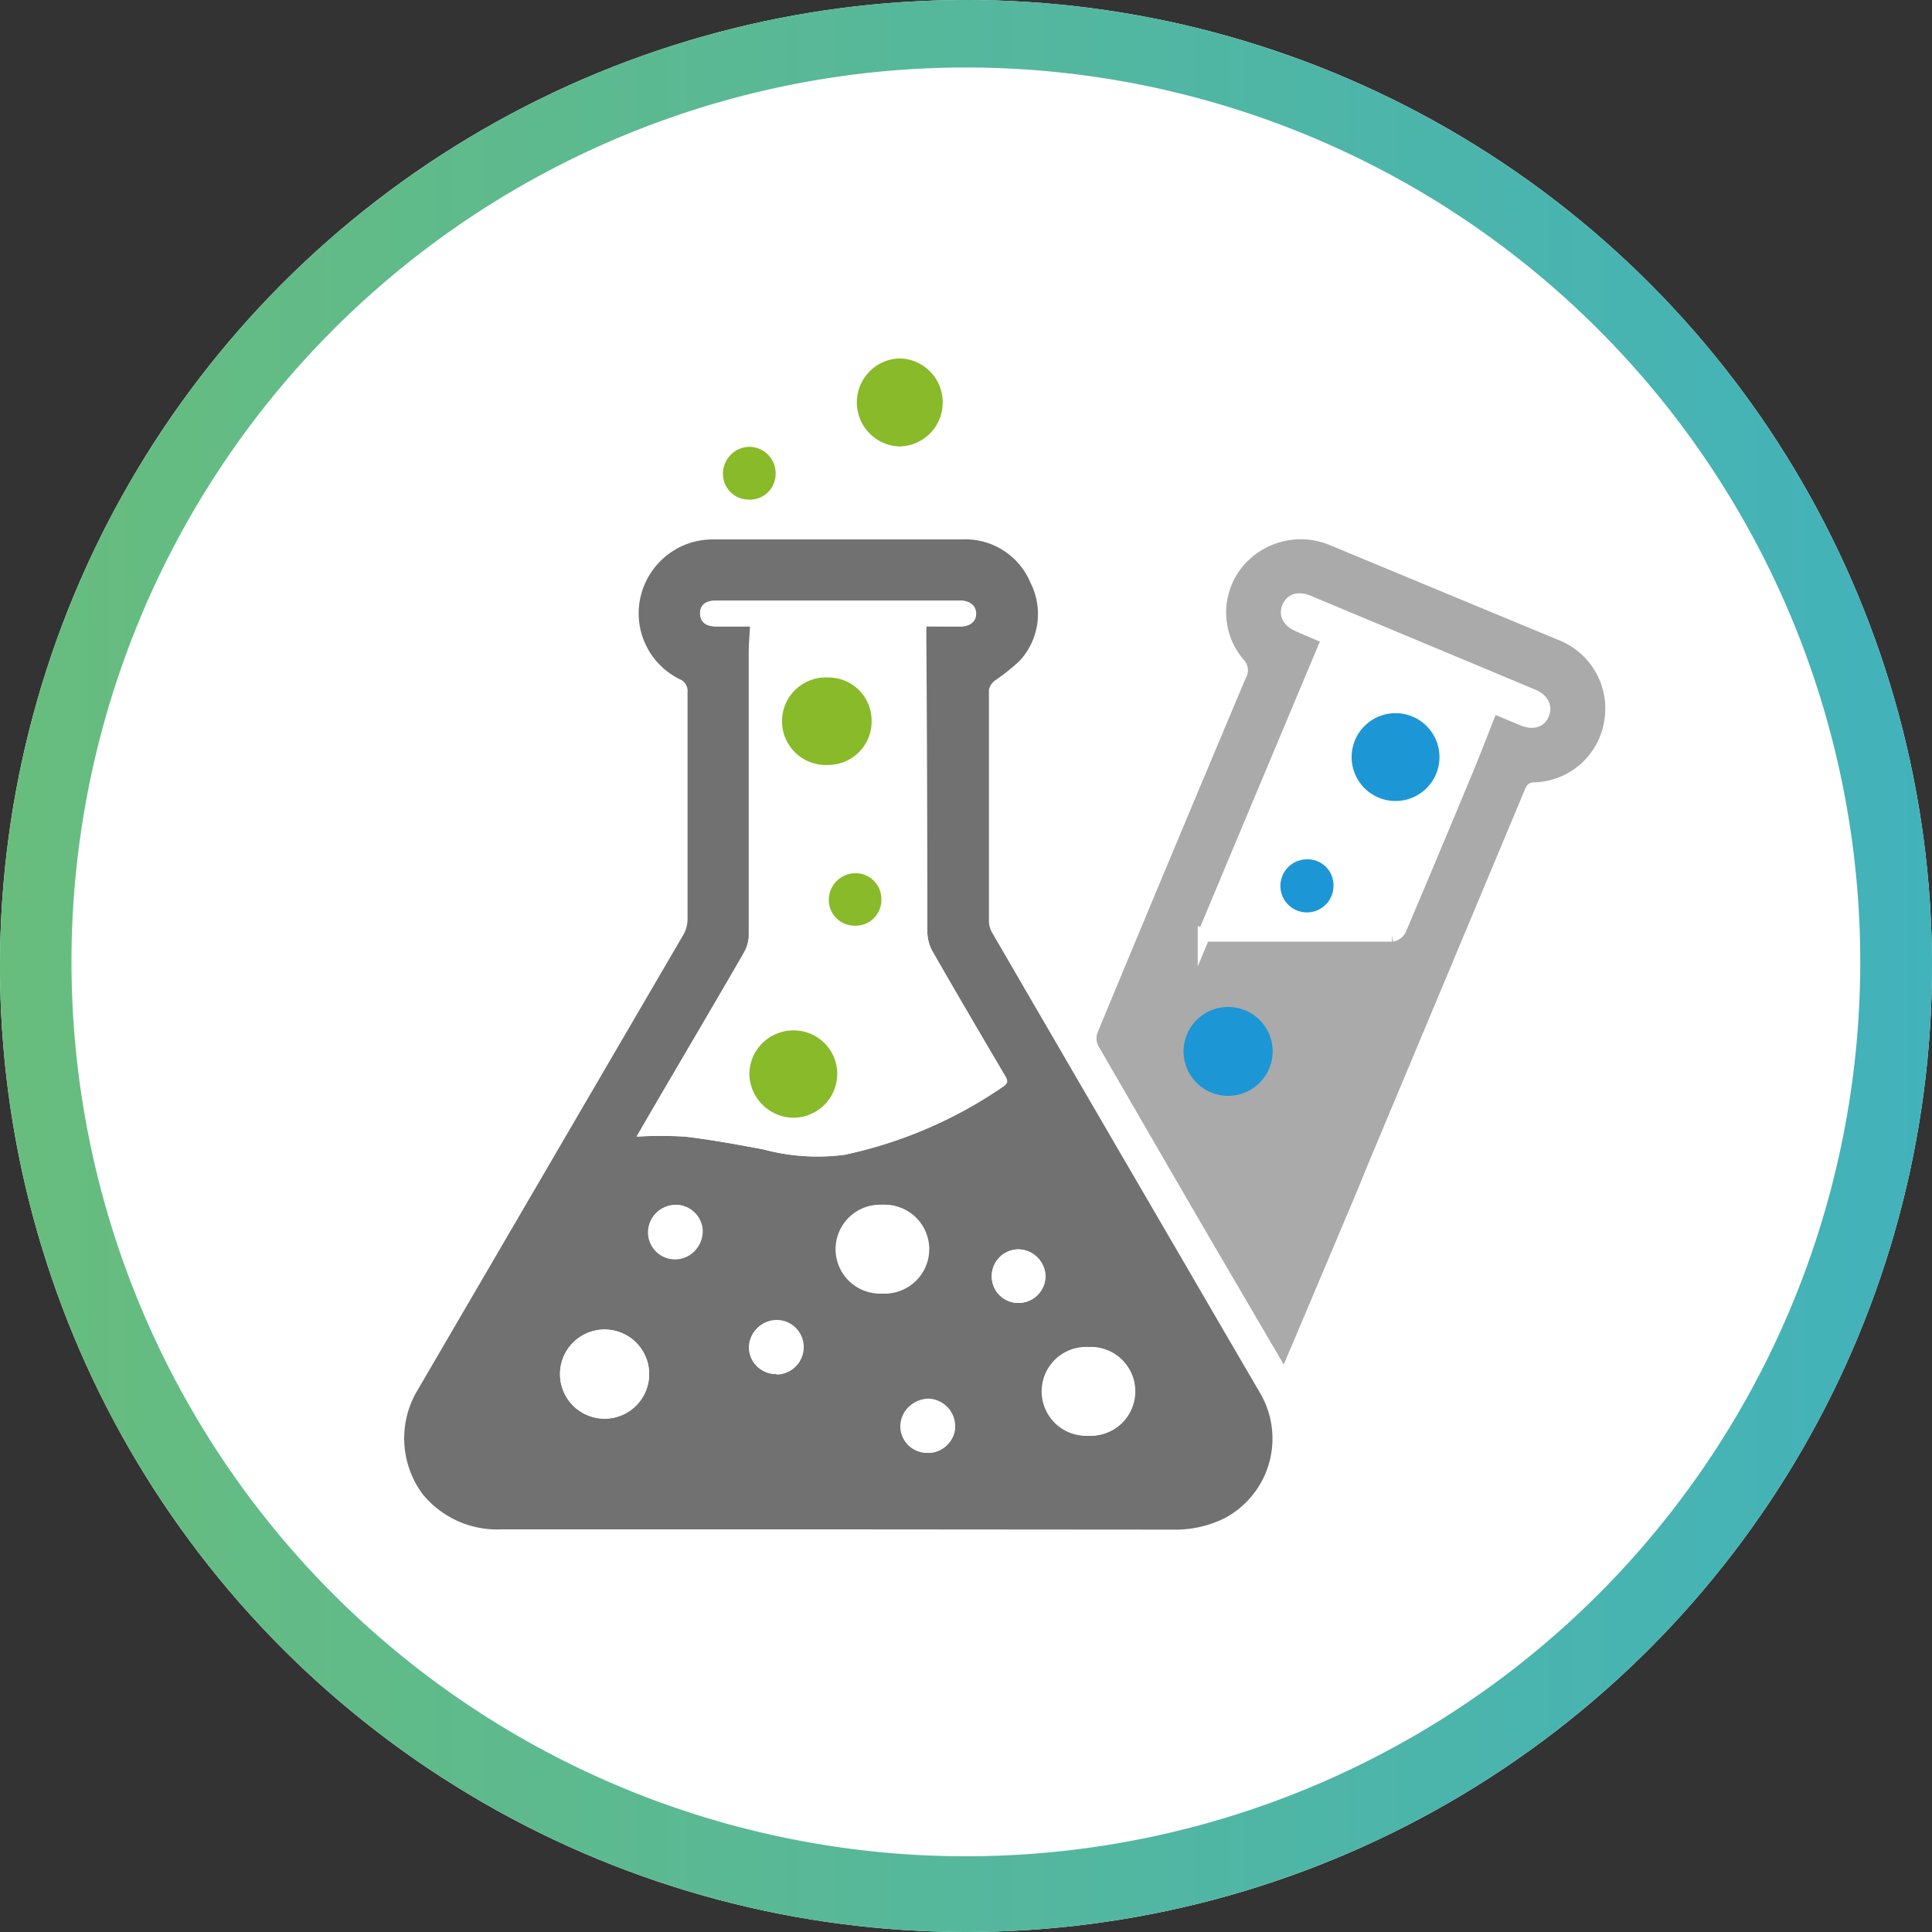 <svg xmlns="http://www.w3.org/2000/svg" xmlns:xlink="http://www.w3.org/1999/xlink" viewBox="0 0 150 150"><rect x="0" y="0" width="150" height="150" fill="#333333" stroke="none"/><defs><style>.cls-1{fill:#fff;}.cls-2{fill:url(#未命名漸層_4);}.cls-3,.cls-4{fill:#727171;}.cls-4{opacity:0.6;}.cls-5{fill:none;stroke:#fff;stroke-miterlimit:10;}.cls-6{fill:#88ba29;}.cls-7{fill:#1d96d5;}</style><linearGradient id="未命名漸層_4" y1="75" x2="150" y2="75" gradientUnits="userSpaceOnUse"><stop offset="0" stop-color="#68bd7d"/><stop offset="1" stop-color="#42b2bb"/></linearGradient></defs><title>advantages of nylon</title><g id="圖層_2" data-name="圖層 2"><circle class="cls-1" cx="75" cy="75" r="75"/><path class="cls-2" d="M75,0a75,75,0,1,0,75,75A75,75,0,0,0,75,0Zm0,144.12a69.44,69.44,0,1,1,69.43-69.44A69.43,69.43,0,0,1,75,144.12Z"/><path class="cls-3" d="M65,118.74q-13.05,0-26.08,0A7.46,7.46,0,0,1,32.81,116a7.27,7.27,0,0,1-.53-7.83Q42.68,90.35,53.07,72.55a2.44,2.44,0,0,0,.31-1.15c0-5.88,0-11.76,0-17.63a1,1,0,0,0-.63-1.05,5.69,5.69,0,0,1-3.14-5.62A5.76,5.76,0,0,1,54.16,42a6.29,6.29,0,0,1,1.3-.12H74.69A5.47,5.47,0,0,1,80,45.23a5.36,5.36,0,0,1-.82,6.06,15.24,15.24,0,0,1-1.91,1.53,1.22,1.22,0,0,0-.49.74q0,9,0,18a1.93,1.93,0,0,0,.3.94q7.55,13,15.13,26,2.83,4.88,5.68,9.75a7,7,0,0,1-2.75,9.59,8.57,8.57,0,0,1-4,.92Zm6.89-70.11c1,0,1.83,0,2.7,0,.72,0,1.19-.44,1.18-1s-.46-1-1.2-1h-19c-.82,0-1.23.37-1.22,1s.43,1,1.26,1h2.65c0,.73-.1,1.36-.1,2,0,7.31,0,14.62,0,21.93a2.85,2.85,0,0,1-.36,1.36c-2.33,4-4.7,8-7.05,12.07l-1.3,2.26a31.4,31.4,0,0,1,3.76,0c2,.24,4.08.61,6.1,1a16.17,16.17,0,0,0,6.27.41,34.3,34.3,0,0,0,12.29-5.28c.43-.28.39-.49.16-.87-1.86-3.16-3.72-6.32-5.54-9.5A3.24,3.24,0,0,1,72,72.46q-.11-11.62-.15-23.24C71.89,49.06,71.9,48.89,71.92,48.63ZM50.4,106.68a3.46,3.46,0,0,0-6.92,0,3.46,3.46,0,0,0,6.92,0Zm18.11-6.25a3.45,3.45,0,1,0,0-6.89,3.45,3.45,0,1,0,0,6.89Zm16,4.15a3.45,3.45,0,1,0,0,6.89,3.45,3.45,0,1,0,0-6.89Zm-32.11-11a2.1,2.1,0,0,0-2.09,2.15,2.1,2.1,0,1,0,4.2-.1A2.09,2.09,0,0,0,52.45,93.54Zm7.85,13.14a2.07,2.07,0,0,0,2.1-2.05,2.1,2.1,0,0,0-2.09-2.15,2.13,2.13,0,0,0-2.12,2.14A2.09,2.09,0,0,0,60.3,106.68Zm13.86,4a2.15,2.15,0,0,0-2.11-2.08,2.12,2.12,0,0,0-2.1,2.14A2.07,2.07,0,0,0,72,112.8,2.11,2.11,0,0,0,74.16,110.67ZM79,101.16a2.1,2.1,0,0,0,2.16-2.09A2.14,2.14,0,0,0,79.1,97,2.08,2.08,0,0,0,77,99.07,2.06,2.06,0,0,0,79,101.16Z"/><path class="cls-4" d="M101.46,101.72l-1.79,4.22L98.53,104l-5.11-8.74C90.7,90.59,88,85.9,85.27,81.2a1.33,1.33,0,0,1-.07-1q5.72-13.79,11.51-27.53a1.2,1.2,0,0,0-.18-1.48,5.63,5.63,0,0,1-.17-7.06,5.87,5.87,0,0,1,6.81-1.84L121,49.69a5.71,5.71,0,0,1,3.57,6.18,5.66,5.66,0,0,1-5.44,4.87c-.46,0-.61.24-.76.61q-5.94,14.2-11.89,28.4c-.47,1.12-.92,2.25-1.39,3.37Z"/><path class="cls-5" d="M115.84,54.85l2.38,1c.77.31,1.32.16,1.56-.4s0-1.13-.81-1.46l-17.39-7.27c-.74-.31-1.29-.16-1.54.4s0,1.09.74,1.42,1.59.69,2.35,1c-3.22,7.68-6.42,15.29-9.64,23a2.72,2.72,0,0,0,.39.07q7.11,0,14.2,0a.84.84,0,0,0,.61-.45q2.67-6.3,5.29-12.61C114.62,58,115.21,56.44,115.84,54.85Z"/><path class="cls-6" d="M73.19,31.25a3.4,3.4,0,0,1-3.43,3.41,3.42,3.42,0,0,1,0-6.83A3.4,3.4,0,0,1,73.19,31.25Z"/><path class="cls-6" d="M58.22,34.69a2.06,2.06,0,0,1,2,2.1,2,2,0,0,1-2.09,2,2,2,0,0,1-2-2A2.09,2.09,0,0,1,58.22,34.69Z"/><path class="cls-1" d="M71.92,48.63c0,.26,0,.43,0,.59Q72,60.85,72,72.46A3.24,3.24,0,0,0,72.46,74c1.82,3.18,3.68,6.34,5.54,9.5.23.38.27.59-.16.87a34.3,34.3,0,0,1-12.29,5.28,16.17,16.17,0,0,1-6.27-.41c-2-.38-4.05-.75-6.1-1a31.4,31.4,0,0,0-3.76,0L50.72,86c2.35-4,4.72-8,7.05-12.07a2.85,2.85,0,0,0,.36-1.36c0-7.31,0-14.62,0-21.93,0-.62.06-1.25.1-2H55.63q-1.25,0-1.26-1c0-.65.4-1,1.22-1h19c.74,0,1.19.4,1.2,1s-.46,1-1.18,1C73.75,48.65,72.88,48.63,71.92,48.63ZM67.67,56a3.35,3.35,0,0,0-3.42-3.4,3.4,3.4,0,1,0,0,6.79A3.37,3.37,0,0,0,67.67,56ZM65,83.39A3.37,3.37,0,0,0,61.63,80a3.42,3.42,0,0,0-3.41,3.38,3.46,3.46,0,0,0,3.44,3.43A3.41,3.41,0,0,0,65,83.39Zm1.31-11.52a2,2,0,0,0,2.06-2.06,2,2,0,0,0-2.08-2,2.07,2.07,0,0,0-2,2A2,2,0,0,0,66.35,71.87Z"/><path class="cls-1" d="M50.4,106.68a3.46,3.46,0,1,1-3.48-3.45A3.45,3.45,0,0,1,50.4,106.68Z"/><path class="cls-1" d="M68.51,100.43A3.45,3.45,0,1,1,72,97,3.45,3.45,0,0,1,68.51,100.43Z"/><path class="cls-1" d="M84.56,104.58A3.45,3.45,0,1,1,81.13,108,3.44,3.44,0,0,1,84.56,104.58Z"/><path class="cls-1" d="M52.45,93.54a2.09,2.09,0,0,1,2.11,2,2.1,2.1,0,1,1-4.2.1A2.1,2.1,0,0,1,52.45,93.54Z"/><path class="cls-1" d="M60.3,106.68a2.09,2.09,0,0,1-2.11-2.06,2.13,2.13,0,0,1,2.12-2.14,2.1,2.1,0,0,1,2.09,2.15A2.07,2.07,0,0,1,60.3,106.68Z"/><path class="cls-1" d="M74.16,110.67A2.11,2.11,0,0,1,72,112.8,2.07,2.07,0,0,1,70,110.73a2.12,2.12,0,0,1,2.1-2.14A2.15,2.15,0,0,1,74.16,110.67Z"/><path class="cls-1" d="M79,101.16A2.06,2.06,0,0,1,77,99.07,2.08,2.08,0,0,1,79.1,97a2.14,2.14,0,0,1,2.08,2.1A2.1,2.1,0,0,1,79,101.16Z"/><path class="cls-1" d="M115.84,54.85c-.63,1.59-1.22,3.13-1.86,4.65q-2.62,6.31-5.29,12.61a.84.84,0,0,1-.61.45q-7.1,0-14.2,0a2.72,2.72,0,0,1-.39-.07c3.22-7.66,6.42-15.27,9.64-23-.76-.33-1.56-.66-2.35-1s-1-.84-.74-1.42.8-.71,1.54-.4L119,54c.79.33,1.06.84.81,1.46s-.79.71-1.56.4Z"/><path class="cls-1" d="M104.94,58.8a3.41,3.41,0,1,0,3.4-3.44A3.42,3.42,0,0,0,104.94,58.8Z"/><path class="cls-1" d="M103.53,68.78a2,2,0,0,0-2.08-2.06,2.06,2.06,0,1,0,2.08,2.06Z"/><path class="cls-7" d="M95.37,78.18a3.45,3.45,0,0,1,3.44,3.5,3.46,3.46,0,0,1-6.92-.12A3.46,3.46,0,0,1,95.37,78.18Z"/><path class="cls-6" d="M67.67,56a3.37,3.37,0,0,1-3.37,3.39,3.4,3.4,0,1,1,0-6.79A3.35,3.35,0,0,1,67.67,56Z"/><path class="cls-6" d="M65,83.39a3.41,3.41,0,0,1-3.38,3.39,3.46,3.46,0,0,1-3.44-3.43A3.42,3.42,0,0,1,61.63,80,3.37,3.37,0,0,1,65,83.39Z"/><path class="cls-6" d="M66.35,71.87a2,2,0,0,1-2-2.07,2.07,2.07,0,0,1,2-2,2,2,0,0,1,2.08,2A2,2,0,0,1,66.35,71.87Z"/><path class="cls-7" d="M104.94,58.8a3.41,3.41,0,1,1,3.37,3.39A3.41,3.41,0,0,1,104.94,58.8Z"/><path class="cls-7" d="M103.53,68.78a2.06,2.06,0,1,1-2.08-2.06A2,2,0,0,1,103.53,68.78Z"/></g></svg>